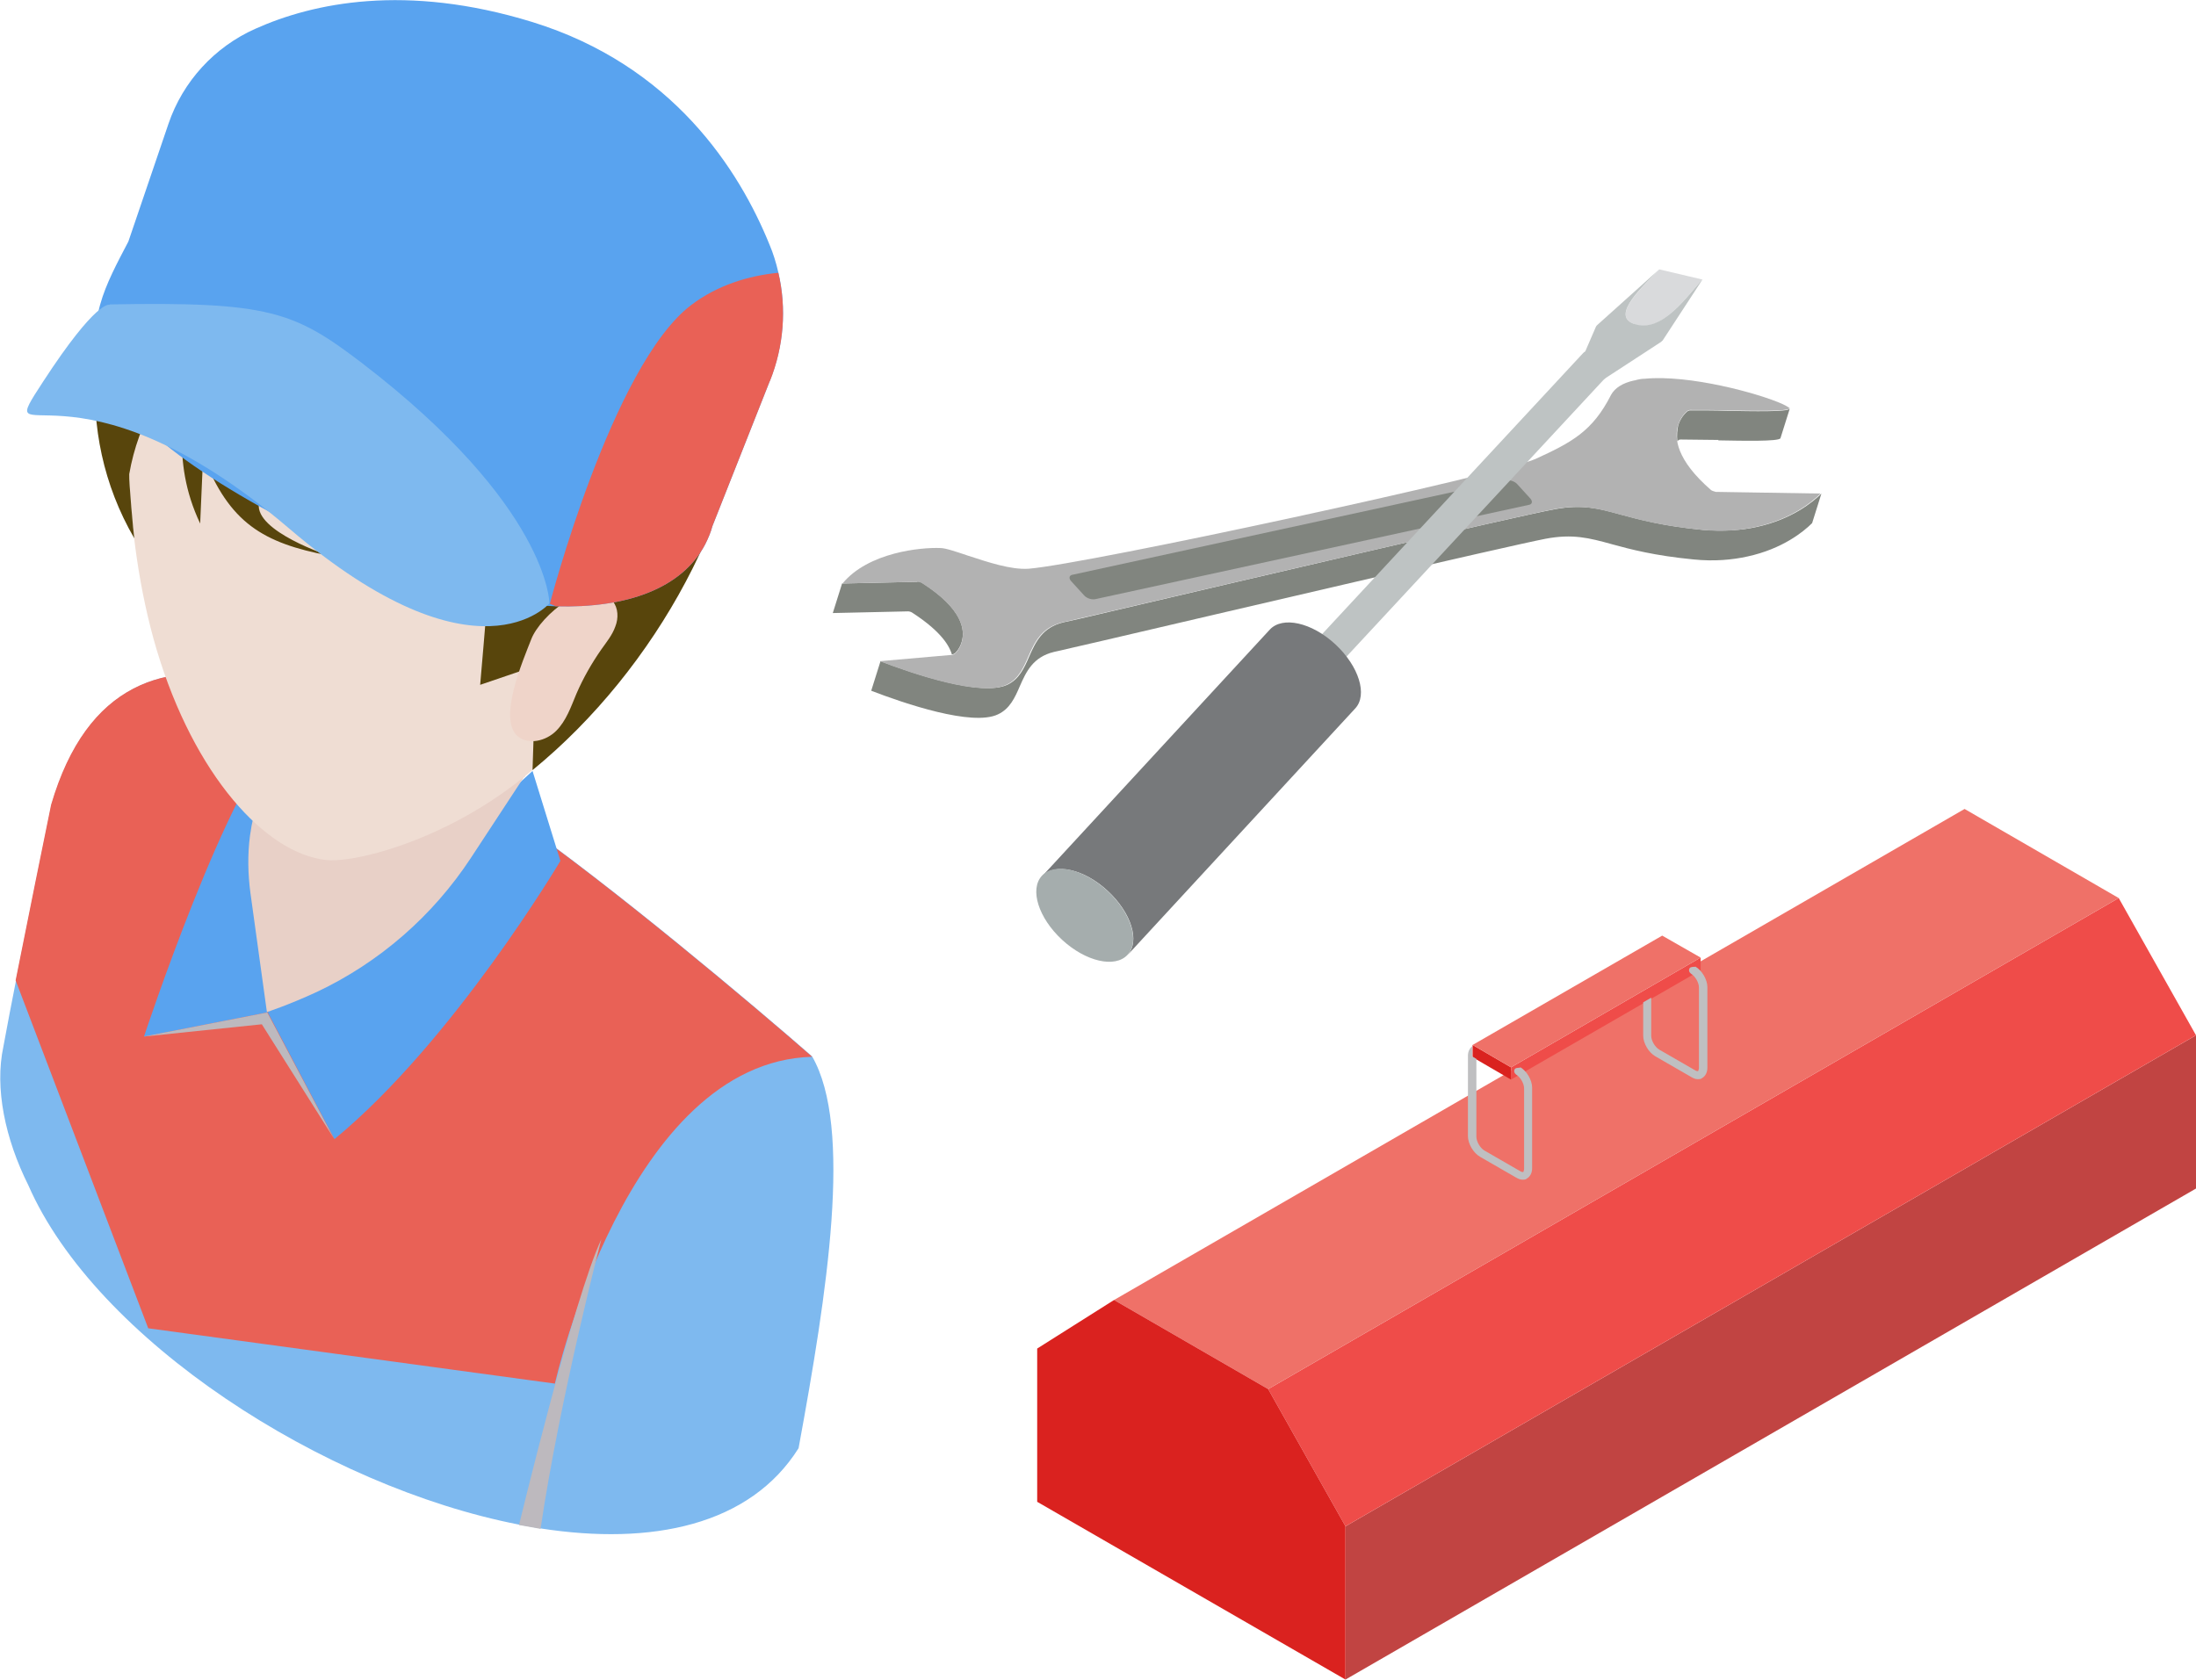 <?xml version="1.0" encoding="UTF-8"?>
<svg xmlns="http://www.w3.org/2000/svg" viewBox="0 0 52 39.78">
  <g style="isolation: isolate;">
    <g id="b" data-name="レイヤー 2">
      <g id="c" data-name="レイヤー 1">
        <g>
          <g>
            <path d="m18.91,34.3c-1.15,1.83-3.48,2.31-6.11,1.9-.17-.03-.34-.06-.51-.09-4.63-.9-10.02-4.38-11.62-8.04-.55-1.1-.8-2.3-.59-3.28.1-.54.2-1.07.3-1.57.34-1.71.64-3.18.84-4.16,1.7-5.8,7.5-2.18,10.97.32,2.3,1.6,5.68,4.45,7.04,5.64.97,1.68.36,5.58-.32,9.28Z" style="fill: #7eb9ef; stroke-width: 0px;"/>
            <path d="m19.23,25.03c-4.39.12-6.09,7.74-6.09,7.74l-9.63-1.31L.37,23.22c.34-1.71.64-3.18.84-4.16,1.7-5.8,7.5-2.18,10.97.32,2.3,1.6,5.68,4.45,7.04,5.64Z" style="fill: #e96156; stroke-width: 0px;"/>
            <path d="m6.33,23.98l6.28-5.72.66,2.13s-2.53,4.27-5.35,6.59l-1.58-3Z" style="fill: #59a3ef; stroke-width: 0px;"/>
            <path d="m3.41,24.55s2-6.06,3.31-7.24l-.39,6.67-2.91.57Z" style="fill: #59a3ef; stroke-width: 0px;"/>
            <path d="m12.43,18.4l.17-1.16-5.88.07-.31.85c-.22.59-.4.97-.49,1.63-.06.45-.05.91.01,1.36l.39,2.82s.5-.16,1.19-.48c1.48-.7,2.74-1.8,3.64-3.17l1.26-1.92Z" style="fill: #e8d0c7; stroke-width: 0px;"/>
            <polygon points="6.33 23.98 7.91 26.97 6.2 24.26 3.41 24.55 6.33 23.98" style="fill: #bdb9be; mix-blend-mode: multiply; stroke-width: 0px;"/>
            <g>
              <path d="m14.71,15.6s1.04-3.03.96-6.72c-.09-3.69-1.99-6.94-6.1-6.68-4.1.26-5.93,3.5-6.29,5.31-.36,1.82-.4,5.09.43,7.88.89,2.97,2.58,4.83,4.02,4.98.95.1,5.07-1.03,6.98-4.78Z" style="fill: #efddd3; stroke-width: 0px;"/>
              <path d="m10.59,1.27C4.71.68.23,7.67,3.18,12.75c-.02-.12-.13-1.35-.12-1.52.21-1.22.86-2.36,1.79-3.17-.06.1-.1.21-.13.31l-.15-.05c-.2,1.23-.55,2.56.17,4.08l.07-1.61c.62,1.6,1.42,2.07,2.98,2.37,0,0-1.75-.57-1.66-1.23,0,0,2.11,1.23,3.11,1.53,1,.31,2.28.93,2.28.93-.04.61-.1,1.22-.15,1.83l1.32-.45-.08,2.47c5.87-4.8,8.42-15.45-2.01-16.99Z" style="fill: #58450c; stroke-width: 0px;"/>
              <path d="m14.51,14.24c.13.16.14.4.06.6-.07.2-.21.37-.33.54-.23.33-.43.68-.59,1.05-.13.31-.24.64-.48.88-.24.24-.65.34-.91.13-.48-.41.13-1.81.32-2.3.21-.55,1.37-1.56,1.92-.89Z" style="fill: #efd4c9; stroke-width: 0px;"/>
            </g>
            <path d="m18.23,9.02l-1.36,3.44c-.04.15-.1.29-.17.43-.55,1.05-1.87,1.52-3.54,1.47-1.53-.05-3.36-.53-5.19-1.42C.89,9.51,1.99,7.73,3.04,5.72l.95-2.79c.34-1,1.09-1.82,2.06-2.25,1.36-.61,3.56-1.08,6.55-.16,3.34,1.03,4.91,3.52,5.62,5.27.09.21.16.44.21.66.2.85.13,1.75-.2,2.57Z" style="fill: #59a3ef; stroke-width: 0px;"/>
            <path d="m2.59,7.22s-.3-.13-1.57,1.82.66-.93,5.83,3.48c4.45,3.8,6.16,1.77,6.16,1.77,0,0,0-2.29-4.45-5.7-1.59-1.21-2.19-1.45-5.96-1.38Z" style="fill: #7eb9ef; stroke-width: 0px;"/>
            <path d="m18.23,9.02l-1.36,3.44c-.04.15-.1.29-.17.43-.55,1.05-1.87,1.52-3.54,1.47l-.14-.06s1.47-5.64,3.34-7.07c.63-.48,1.37-.7,2.07-.77.2.85.13,1.75-.2,2.57Z" style="fill: #e96156; stroke-width: 0px;"/>
            <path d="m14.24,29.35s-.98,3.75-1.44,6.86c-.17-.03-.34-.06-.51-.09h0s1.3-5.39,1.95-6.77Z" style="fill: #bdb9be; mix-blend-mode: multiply; stroke-width: 0px;"/>
          </g>
          <g>
            <g>
              <g id="d" data-name="Axo Surface*">
                <polygon id="e" data-name="Axo panel" points="31.86 39.78 31.86 36.15 52 24.52 52 28.15 31.86 39.78" style="fill: #c14442; stroke-width: 0px;"/>
                <polygon id="f" data-name="Axo panel" points="31.86 36.15 30.03 32.9 50.17 21.27 52 24.52 31.86 36.15" style="fill: #ef4c49; stroke-width: 0px;"/>
                <polygon id="g" data-name="Axo panel" points="30.03 32.9 26.38 30.79 46.52 19.16 50.17 21.27 30.03 32.9" style="fill: #ef7168; stroke-width: 0px;"/>
              </g>
              <g id="h" data-name="Axo cap">
                <polygon id="i" data-name="Axo base" points="31.86 39.78 24.56 35.57 24.56 31.94 26.38 30.79 30.03 32.9 31.86 36.15 31.86 39.78" style="fill: #da221f; stroke-width: 0px;"/>
              </g>
              <g>
                <polygon id="j" data-name="Axo panel" points="34.87 24.75 35.78 25.28 35.78 25.57 34.87 25.04 34.87 24.75" style="fill: #da221f; stroke-width: 0px;"/>
                <polygon id="k" data-name="Axo panel" points="35.78 25.28 40.27 22.68 40.27 22.98 35.78 25.57 35.78 25.28" style="fill: #ef4c49; stroke-width: 0px;"/>
                <path d="m36,25.29s-.1-.01-.13.03c-.03.05-.01.1.03.13.1.06.19.21.19.33v1.91s-.01.06-.02.07c-.01,0-.04,0-.07-.02l-.85-.49c-.1-.06-.19-.21-.19-.33v-1.84l-.1-.06v-.24c-.06.05-.1.13-.1.22v1.91c0,.18.13.4.29.49l.85.49c.05.03.1.05.15.05.04,0,.08,0,.11-.03.07-.04.12-.13.12-.24v-1.91c0-.18-.13-.4-.29-.49Z" style="fill: #bfbfc1; stroke-width: 0px;"/>
                <path d="m40.14,22.9s-.1-.01-.13.03c-.03.05-.01.1.03.13.1.06.19.21.19.33v1.91s-.01.06-.02.07c-.01,0-.04,0-.07-.02l-.85-.49c-.1-.06-.19-.21-.19-.33v-.9l-.19.11v.79c0,.18.13.4.29.49l.85.49c.05.03.1.05.15.05.04,0,.08,0,.11-.03.07-.04.12-.13.12-.24v-1.91c0-.18-.13-.4-.29-.49Z" style="fill: #bfbfc1; stroke-width: 0px;"/>
                <g id="l" data-name="Axo cap">
                  <polygon id="m" data-name="Axo base" points="34.87 24.75 39.36 22.16 40.27 22.68 35.78 25.28 34.87 24.75" style="fill: #ef7168; stroke-width: 0px;"/>
                </g>
              </g>
            </g>
            <g>
              <g id="n" data-name="Axo Surface*">
                <path id="o" data-name="Axo panel" d="m43.13,11.69c-.2.2-.7.61-1.53.79-.36.08-.79.11-1.28.07-.93-.09-1.48-.24-1.93-.36-.54-.15-.92-.25-1.57-.13-.93.17-7.65,1.75-10.51,2.42-.58.14-.99.23-1.13.26-.5.12-.66.47-.81.81-.12.28-.24.54-.52.67-.61.28-2.22-.26-3-.56l-.22.7c.78.3,2.39.85,3,.56.28-.13.4-.39.52-.67.15-.34.31-.69.81-.81.15-.03.55-.13,1.13-.26,2.87-.67,9.58-2.24,10.51-2.42.64-.12,1.03-.02,1.57.13.44.12,1,.27,1.93.36.49.05.92.01,1.28-.07.83-.18,1.33-.59,1.53-.79l.22-.7Z" style="fill: #81857f; stroke-width: 0px;"/>
              </g>
              <path d="m40.69,10.42c-.3,0-.61-.01-.89-.01-.02,0-.04,0-.06.02,0,0,0,0-.02.02-.02-.15,0-.28.02-.38.07-.22.22-.33.22-.33.01,0,.03-.02.06-.02.29,0,.6,0,.89.01.57.01,1.43.03,1.47-.05l-.22.7c-.04.08-.9.06-1.47.05Z" style="fill: #81857f; stroke-width: 0px;"/>
              <path d="m21.73,13.77s.07.01.1.03c.97.62,1.03,1.12.94,1.41-.05.17-.16.27-.17.27-.01,0-.03.02-.05.02h-.01c-.08-.27-.34-.6-.94-.99-.03-.02-.07-.03-.1-.03l-1.78.04.22-.7,1.78-.04Z" style="fill: #81857f; stroke-width: 0px;"/>
              <g id="p" data-name="Axo cap">
                <path id="q" data-name="Axo base" d="m43.13,11.69l-2.5-.04s-.08-.02-.11-.04c-.83-.72-.88-1.24-.78-1.55.07-.22.22-.33.22-.33.01,0,.03-.02.06-.02.29,0,.6,0,.89.01.57.01,1.43.03,1.47-.05,0,0,0,0,0,0,0,0-.04-.04-.17-.1-.58-.26-2.21-.7-3.26-.6-.09,0-.17.02-.24.04h-.01c-.28.06-.46.18-.55.34-.44.87-.94,1.13-1.79,1.52-.82.37-10.57,2.48-12,2.6-.42.03-.98-.16-1.44-.31-.27-.09-.53-.18-.65-.18-.46-.02-1.71.1-2.32.84l1.78-.04s.07.01.1.03c.97.62,1.03,1.12.94,1.41-.05.17-.16.27-.17.27-.01,0-.03.02-.05.02l-1.72.15c.78.3,2.39.85,3,.56.28-.13.4-.39.52-.67.15-.34.31-.69.81-.81.15-.03.55-.13,1.13-.26,2.87-.67,9.58-2.24,10.51-2.42.64-.12,1.03-.02,1.57.13.44.12,1,.27,1.93.36.49.05.92.01,1.28-.07.83-.18,1.33-.59,1.53-.79Z" style="fill: #b2b2b2; stroke-width: 0px;"/>
              </g>
              <path d="m35.66,11.38c.09-.02.21.02.27.09l.31.34c.06.07.04.14-.05.15l-10.25,2.23c-.09.02-.21-.02-.27-.09l-.31-.34c-.06-.07-.04-.14.05-.15l10.25-2.23Z" style="fill: #81857f; stroke-width: 0px;"/>
            </g>
            <g>
              <g id="r" data-name="Axo Extrusion">
                <g id="s" data-name="Axo cap">
                  <g id="t" data-name="Axo Extrusion">
                    <g id="u" data-name="Axo Surface*">
                      <path id="v" data-name="Axo panel" d="m30.73,15.64c.09-.09.28-.05.44.1s.22.34.14.43l6.76-7.28c.09-.09.02-.29-.14-.43s-.36-.19-.44-.1l-6.76,7.28Z" style="fill: #bec3c3; stroke-width: 0px;"/>
                    </g>
                    <g id="w" data-name="Axo cap">
                      <ellipse id="x" data-name="Axo base" cx="31.02" cy="15.91" rx=".23" ry=".39" transform="translate(-1.71 27.91) rotate(-47.29)" style="fill: #d7d6d7; stroke-width: 0px;"/>
                    </g>
                  </g>
                </g>
              </g>
              <path d="m38.69,7.67c-.57-.2.26-.92.6-1.29,0,0,0,0,0,0l1.02.24c-.35.37-.96,1.3-1.63,1.06Z" style="fill: #d9dadc; stroke-width: 0px;"/>
              <path d="m37.31,8.85l.48-1.11s.01-.02.02-.03c0,0,0,0,.01-.01l1.47-1.32h0s0,0,0,0c-.35.37-1.17,1.09-.6,1.29.67.24,1.28-.69,1.63-1.06,0,0,0,0,0,0h0s-.94,1.44-.94,1.44c-.01.02-.03.03-.05.05l-1.38.9c-.05.04-.13.05-.18.04l-.4-.09c-.06-.01-.08-.05-.06-.09Z" style="fill: #bec3c3; stroke-width: 0px;"/>
              <g id="y" data-name="Axo Extrusion">
                <g id="z" data-name="Axo Surface*">
                  <path id="aa" data-name="Axo panel" d="m24.68,20.75c.3-.32.99-.17,1.55.35s.77,1.19.47,1.52l5.39-5.84c.3-.32.09-1-.47-1.52s-1.25-.67-1.55-.35l-5.39,5.84Z" style="fill: #77797b; stroke-width: 0px;"/>
                </g>
                <g id="ab" data-name="Axo cap">
                  <ellipse id="ac" data-name="Axo base" cx="25.69" cy="21.68" rx=".79" ry="1.38" transform="translate(-7.67 25.85) rotate(-47.29)" style="fill: #a5adad; stroke-width: 0px;"/>
                </g>
              </g>
            </g>
          </g>
        </g>
      </g>
    </g>
  </g>
</svg>